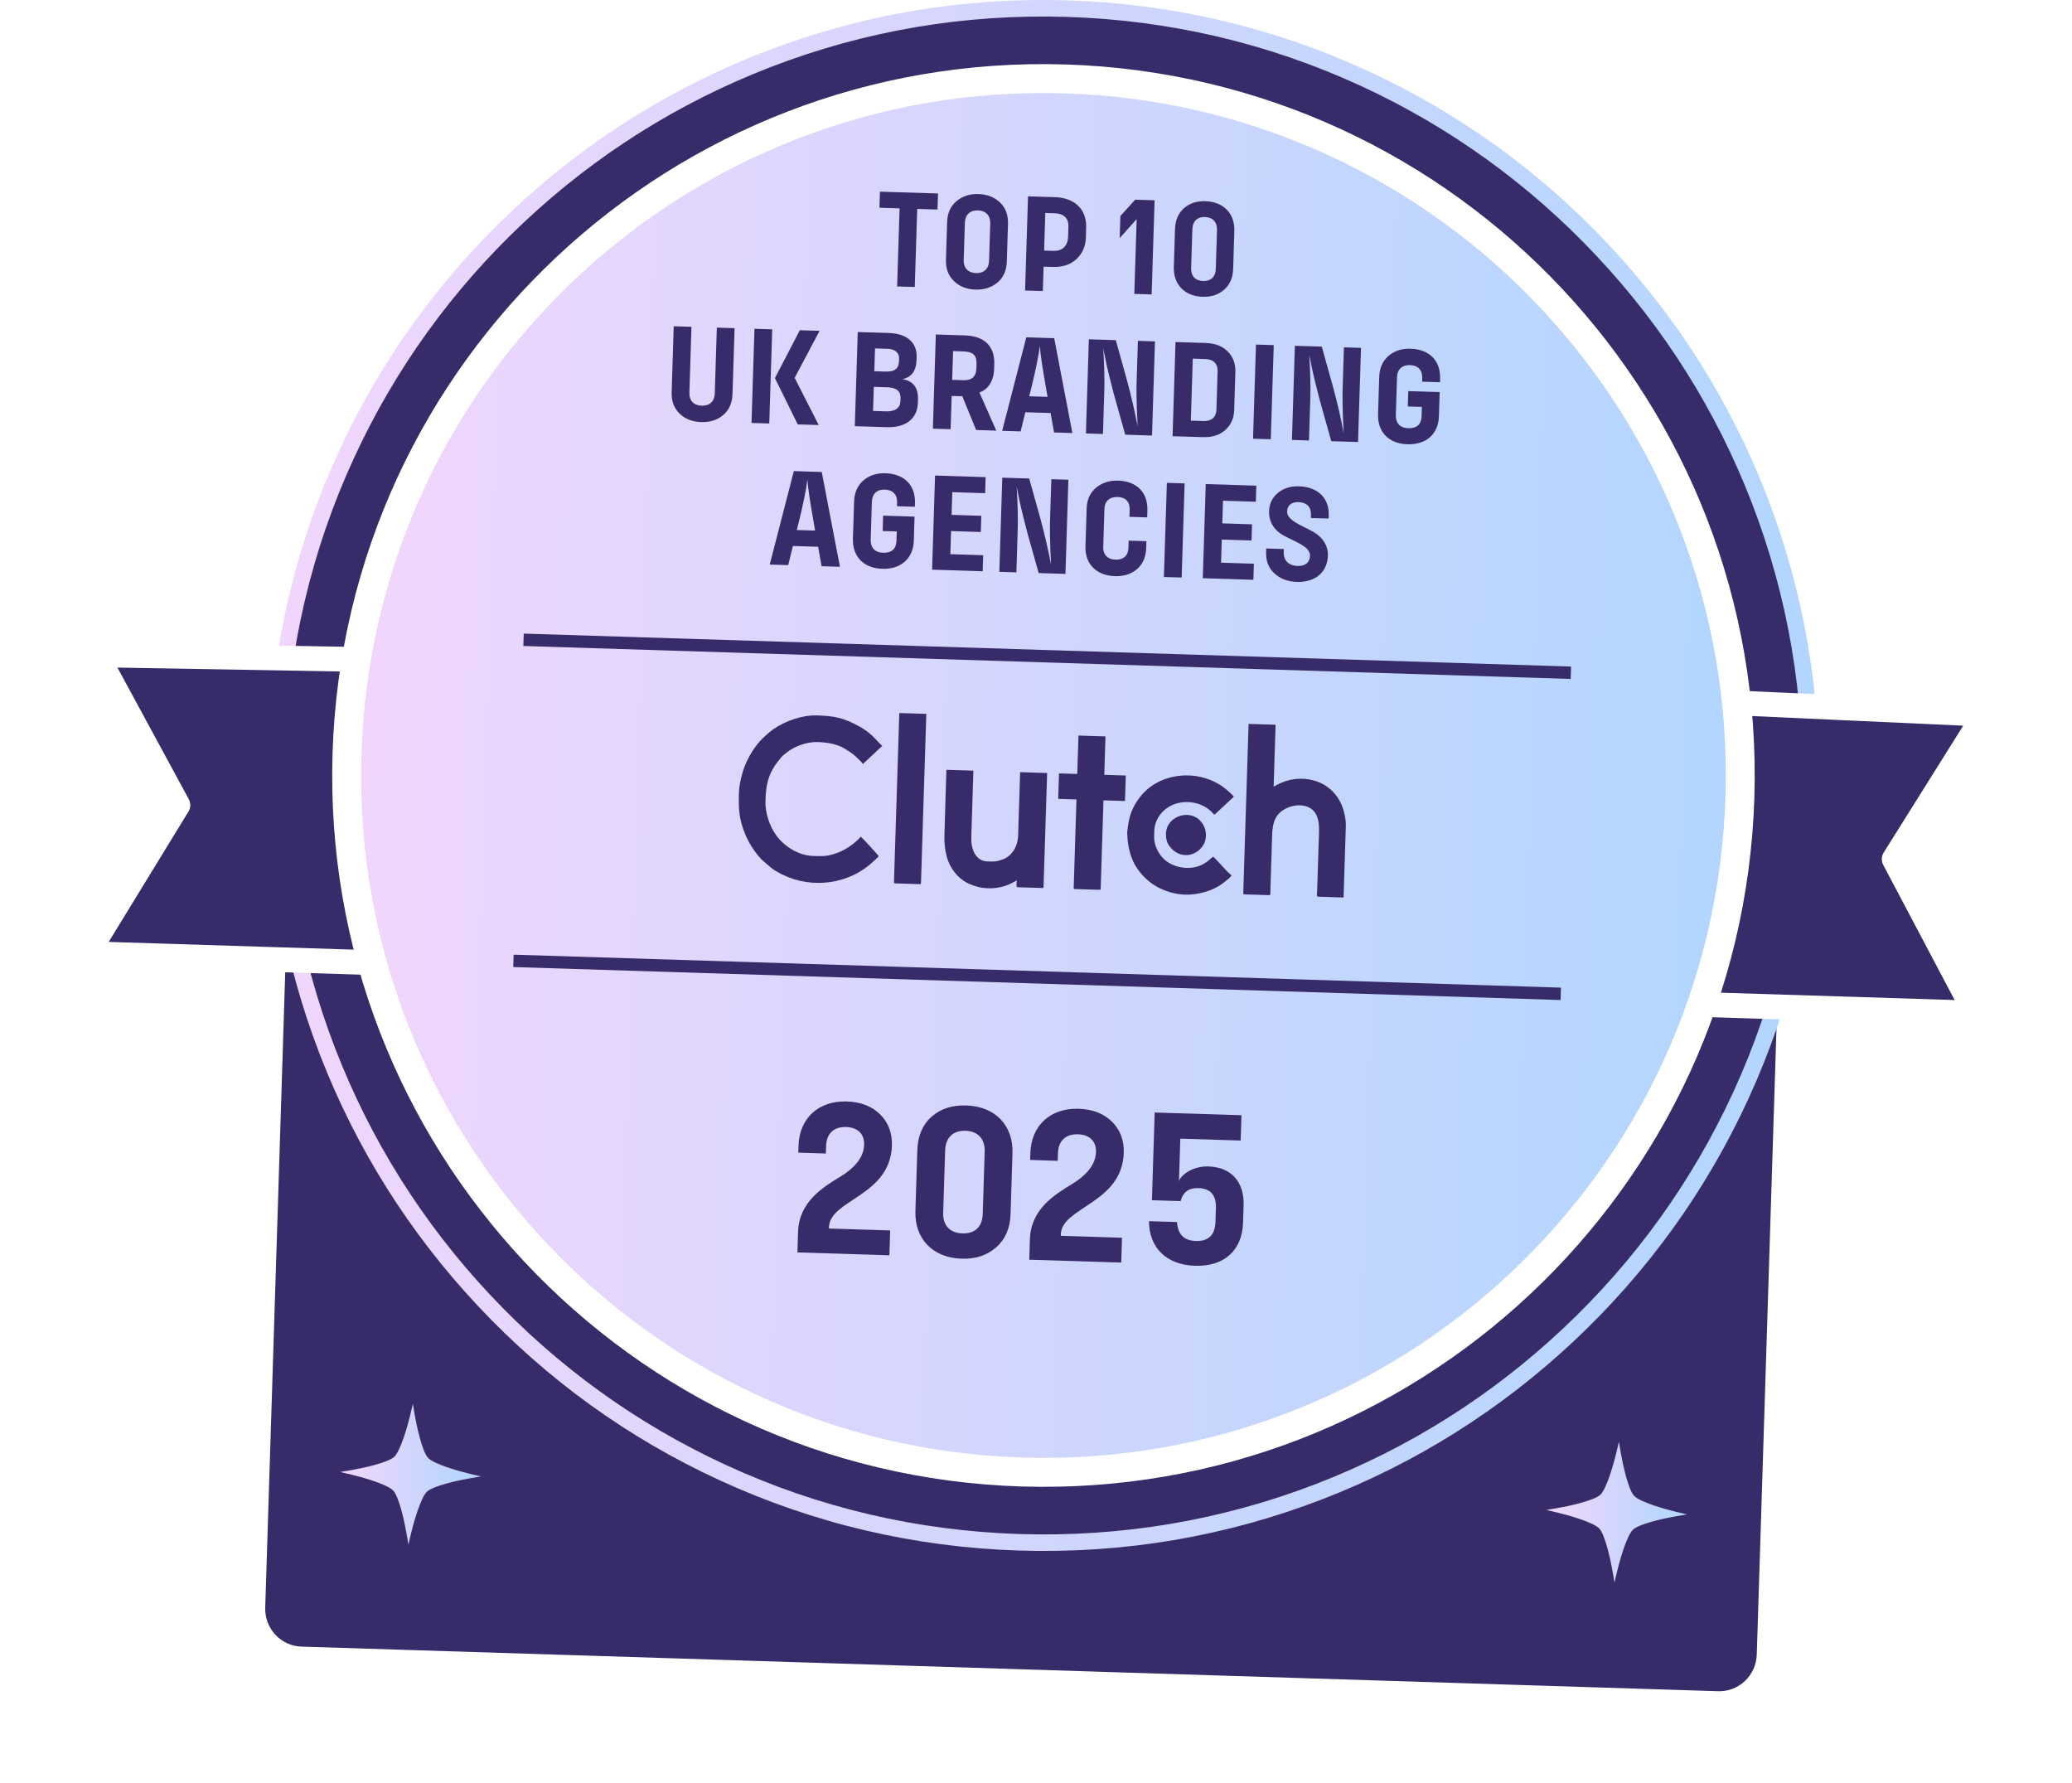 <?xml version="1.0" encoding="UTF-8"?>
<svg id="Layer_2" data-name="Layer 2" xmlns="http://www.w3.org/2000/svg" xmlns:xlink="http://www.w3.org/1999/xlink" viewBox="0 0 1003 862.89">
  <defs>
    <style>
      .cls-1, .cls-2, .cls-3, .cls-4, .cls-5 {
        fill: #382b6a;
      }

      .cls-1, .cls-4, .cls-5 {
        fill-rule: evenodd;
      }

      .cls-2 {
        filter: url(#drop-shadow-1);
        stroke-width: 8px;
      }

      .cls-2, .cls-4, .cls-5, .cls-6 {
        stroke: #fff;
      }

      .cls-2, .cls-7, .cls-6 {
        stroke-miterlimit: 10;
      }

      .cls-8 {
        fill: url(#linear-gradient-5);
      }

      .cls-9 {
        fill: url(#linear-gradient-6);
      }

      .cls-10 {
        fill: url(#linear-gradient-4);
      }

      .cls-11 {
        fill: url(#linear-gradient-3);
      }

      .cls-12 {
        fill: #382b6a;
      }

      .cls-13 {
        fill: url(#linear-gradient);
      }

      .cls-14 {
        fill: #fff;
      }

      .cls-14, .cls-4, .cls-5 {
        stroke-linecap: round;
        stroke-linejoin: round;
      }

      .cls-14, .cls-7 {
        stroke: #382b6a;
        stroke-width: 6px;
      }

      .cls-4 {
        filter: url(#drop-shadow-3);
      }

      .cls-4, .cls-5 {
        stroke-width: 12px;
      }

      .cls-5 {
        filter: url(#drop-shadow-2);
      }

      .cls-7 {
        fill: none;
      }

      .cls-6 {
        fill: url(#linear-gradient-2);
        stroke-width: 14px;
      }
    </style>
    <filter id="drop-shadow-1" x="84" y="9.89" width="823" height="853" filterUnits="userSpaceOnUse">
      <feOffset dx="0" dy="12"/>
      <feGaussianBlur result="blur" stdDeviation="12"/>
      <feFlood flood-color="#382b6a" flood-opacity=".5"/>
      <feComposite in2="blur" operator="in"/>
      <feComposite in="SourceGraphic"/>
    </filter>
    <linearGradient id="linear-gradient" x1="129.01" y1="375.22" x2="879.66" y2="375.22" gradientTransform="translate(12.83 -15.57) rotate(1.8)" gradientUnits="userSpaceOnUse">
      <stop offset="0" stop-color="#f1d6fd"/>
      <stop offset="1" stop-color="#b1d6ff"/>
    </linearGradient>
    <filter id="drop-shadow-2" x="0" y="274.89" width="221" height="233" filterUnits="userSpaceOnUse">
      <feOffset dx="0" dy="12"/>
      <feGaussianBlur result="blur-2" stdDeviation="12"/>
      <feFlood flood-color="#382b6a" flood-opacity=".5"/>
      <feComposite in2="blur-2" operator="in"/>
      <feComposite in="SourceGraphic"/>
    </filter>
    <filter id="drop-shadow-3" x="778" y="297.89" width="225" height="235" filterUnits="userSpaceOnUse">
      <feOffset dx="0" dy="12"/>
      <feGaussianBlur result="blur-3" stdDeviation="12"/>
      <feFlood flood-color="#382b6a" flood-opacity=".5"/>
      <feComposite in2="blur-3" operator="in"/>
      <feComposite in="SourceGraphic"/>
    </filter>
    <linearGradient id="linear-gradient-2" x1="167.04" y1="375.22" x2="841.63" y2="375.22" xlink:href="#linear-gradient"/>
    <linearGradient id="linear-gradient-3" x1="180.49" y1="722.88" x2="237.1" y2="722.88" xlink:href="#linear-gradient"/>
    <linearGradient id="linear-gradient-4" x1="174.72" y1="722.88" x2="242.87" y2="722.88" xlink:href="#linear-gradient"/>
    <linearGradient id="linear-gradient-5" x1="764.59" y1="722.88" x2="821.21" y2="722.88" xlink:href="#linear-gradient"/>
    <linearGradient id="linear-gradient-6" x1="758.83" y1="722.88" x2="826.97" y2="722.88" xlink:href="#linear-gradient"/>
  </defs>
  <g id="Awards_Stickers_Artwork" data-name="Awards Stickers Artwork">
    <g>
      <path class="cls-2" d="M865.92,422.71c.06-1.44.12-2.89.16-4.33,6.4-203.3-151.83-373.24-353.42-379.59-201.59-6.35-370.2,153.31-376.6,356.61-.05,1.45-.08,2.89-.11,4.34-.03.36-.05.72-.06,1.08l-11.5,365.15c-.39,12.32,9.2,22.62,21.42,23l685.77,21.59c12.22.38,22.43-9.29,22.82-21.61l11.5-365.15c.01-.36.01-.73,0-1.09Z"/>
      <g id="Page-1">
        <g id="Clutch-Top-Branding-Agencies-2022-copy">
          <path id="Path" class="cls-14" d="M495.1,693.33c175.62,5.53,322.48-132.36,328.01-307.99,5.53-175.62-132.36-322.48-307.99-328.01-175.62-5.53-322.48,132.36-328.01,307.99-5.53,175.62,132.36,322.48,307.99,328.01Z"/>
          <g id="Path-2" data-name="Path">
            <path class="cls-3" d="M493.43,746.47c204.97,6.45,376.37-154.48,382.82-359.46S721.77,10.64,516.79,4.19C311.82-2.26,140.42,158.67,133.97,363.65c-6.45,204.98,154.48,376.37,359.46,382.82Z"/>
            <path class="cls-13" d="M493.3,750.47c-50.64-1.59-99.46-13.06-145.09-34.08-44.08-20.3-83.34-48.61-116.71-84.15-33.37-35.54-59.15-76.51-76.64-121.77-18.11-46.87-26.48-96.31-24.88-146.95,1.59-50.64,13.06-99.46,34.08-145.09,20.3-44.08,48.61-83.34,84.15-116.71,35.54-33.37,76.51-59.15,121.77-76.64C416.84,6.97,466.28-1.4,516.92.19c50.64,1.59,99.46,13.06,145.09,34.08,44.08,20.3,83.34,48.61,116.71,84.15,33.37,35.54,59.15,76.51,76.64,121.77,18.11,46.87,26.48,96.31,24.89,146.95-1.59,50.64-13.06,99.46-34.08,145.1-20.3,44.08-48.61,83.34-84.15,116.71-35.54,33.37-76.51,59.15-121.77,76.64-46.87,18.11-96.31,26.48-146.95,24.88ZM516.67,8.19c-49.57-1.56-97.95,6.63-143.82,24.35-44.3,17.12-84.4,42.35-119.18,75.01-34.78,32.66-62.49,71.09-82.36,114.22-20.57,44.66-31.79,92.43-33.35,142-1.56,49.57,6.63,97.95,24.35,143.82,17.12,44.3,42.35,84.4,75.01,119.18,32.66,34.78,71.09,62.49,114.22,82.36,44.66,20.57,92.43,31.79,142,33.35,49.57,1.56,97.95-6.63,143.81-24.35,44.3-17.11,84.4-42.35,119.18-75.01,34.78-32.66,62.49-71.09,82.36-114.22,20.57-44.66,31.79-92.43,33.35-142,1.56-49.57-6.63-97.95-24.35-143.82-17.11-44.3-42.35-84.4-75.01-119.18-32.66-34.78-71.09-62.49-114.22-82.36-44.66-20.57-92.43-31.79-142-33.35Z"/>
          </g>
          <polygon id="Path-3" data-name="Path" class="cls-5" points="46.67 304.93 174.84 307.18 178.16 453.85 42.11 449.57 86.11 377.67 46.67 304.93"/>
          <polygon id="Path-4" data-name="Path" class="cls-4" points="960.88 333.71 835.26 327.97 820.33 474.07 956.32 478.35 916.93 403.83 960.88 333.71"/>
          <path id="Path-5" data-name="Path" class="cls-6" d="M494.5,712.46c186.19,5.86,341.88-140.33,347.74-326.52,5.86-186.19-140.33-341.88-326.52-347.74-186.19-5.86-341.88,140.32-347.74,326.52-5.86,186.19,140.33,341.88,326.52,347.74Z"/>
          <path id="Path-6" data-name="Path" class="cls-1" d="M357.71,383.53c-.24,7.78-.02,12.79,2.88,19.9,1.79,4.38,4.21,8.21,7.28,11.72.32.39.74.84,1.12,1.14,3.65,3.1,4.38,4.37,9.92,7.09,14.3,6.99,32.12,4.57,43.62-6.22.79-.74,2.27-2,2.83-2.75-.64-1.03-8.08-9.05-8.74-9.51-.87,1.51-4.17,4-5.83,5.11-2.31,1.56-4.94,2.73-7.66,3.51-3.64,1.04-5.89.87-9.59.76-7.06-.22-14.09-4.67-18-10.28-3.18-4.52-5.19-10.74-5.01-16.55.29-9.18,1.94-14.22,7.63-20.87,1-1.17,1.58-1.44,2.47-2.18,3.85-3.24,10.03-5.41,15.17-5.24s9.78,1.03,13.88,3.66c2.07,1.36,2.41,1.47,4.37,3.17.7.6,1.12,1.14,1.87,1.79.51.45,1.45,1.44,1.81,1.98l9.36-8.75c-2.07-1.51-4.53-5.91-11.53-9.64-7.38-3.98-11.68-4.84-20.08-5.1-7.3-.23-15.52,2.78-20.98,6.6-1.97,1.38-3.35,2.64-5.09,4.26-4.61,4.33-8.78,11.74-10.33,18.14-.66,2.62-1.27,5.2-1.37,8.28Z"/>
          <path id="Path-7" data-name="Path" class="cls-1" d="M601.84,432.33c-.01.38.08.53.51.55l12.01.38c.82.03.57-1.38.62-2.96l.8-25.41c.2-6.39,1.13-11.31,7.75-14.04,4.72-1.92,11.79-1.74,14.09,4.53,1.28,3.55.87,7.58.72,12.33l-.73,23.3c-.05,1.59-.43,2.97.43,2.99l12.35.39,1.09-34.64c.1-3.12-.79-6.9-1.64-9.14-5.05-13.72-20.72-16.86-31.83-10.67-.54.27-.93.64-1.47.77l.94-29.93-13.07-.41-2.58,81.95Z"/>
          <path id="Path-8" data-name="Path" class="cls-1" d="M457.17,404.26c-.13,4.08.31,7.03,1.12,10.28,1.02,4.12,3.55,8,6.73,10.69.84.7,2.59,1.86,3.63,2.33,2.28.99,4.32,1.77,6.91,2.14,6.08.82,11.46-.41,16.61-3.61-.05,1.63-.39,3.31.42,3.33l12.01.38c.38.01.53-.08.55-.51l1.74-55.15-13.07-.41-.97,30.74c-.08,2.55-.89,5.36-2.25,7.33-1.36,1.93-2.99,3.32-5.23,4.16-3.11,1.15-4.17,1.07-7.39.97-5.86-.18-7.98-6.21-7.81-11.55l1.02-32.38-13.07-.41-.95,31.66Z"/>
          <path id="Path-9" data-name="Path" class="cls-1" d="M573.59,433.02c6.05.19,13.47-1.79,18.25-5.44,1.18-.88,3.6-2.72,4.35-3.81l-2.34-2.19c-1.35-1.44-5.76-6.38-6.61-6.94-.49.27-.64.56-1.14.93-1.67,1.25-1.05,1.22-3.84,2.76-5.23,2.82-12.47,2.16-17.51-1.42-.89-.61-1.17-.95-1.92-1.74-2.37-2.53-4.27-6.43-4.15-10.28l.09-2.79c.19-5.96,4.38-10.97,9.83-12.91,4.52-1.64,9.9-1.23,14.06.97,3.17,1.64,4.08,3.3,5.25,4.16l9.36-8.7c-.36-.64-3.22-3.23-4.06-3.88-12.71-10.11-32.78-8.2-42.04,4.93-2.26,3.15-3.65,6.09-4.59,10-.33,1.34-.89,5.21-.93,6.56l.19,3.23c.52,4.78,1.72,9.43,4.34,13.41,2.75,4.22,6.86,8.05,11.6,10.22,3.51,1.65,7.75,2.79,11.79,2.92Z"/>
          <path id="Path-10" data-name="Path" class="cls-1" d="M521.48,374.6l-8.84-.28-.39,12.35,8.84.28-1.35,42.8c-.01.38.13.53.51.55l12.01.38c.38.01.53-.08.55-.51l1.35-42.8,10.42.33.39-12.35-10.42-.33.59-18.59-13.07-.41-.59,18.59h0Z"/>
          <path id="Path-11" data-name="Path" class="cls-1" d="M432.75,427c-.01.38.13.53.51.55l12.01.38c.38.01.53-.08.55-.51l2.58-81.9-13.07-.41-2.58,81.9Z"/>
          <path id="Path-12" data-name="Path" class="cls-1" d="M564.43,403.31c-.1,3.27.61,5.21,2.7,7.44,4.56,4.86,11.9,3.88,15.4-1.82,1.52-2.45,1.64-6.25.33-8.93-4.51-9.57-18.14-5.76-18.42,3.31Z"/>
          <line id="Path-13" data-name="Path" class="cls-7" x1="253.43" y1="309.66" x2="760.42" y2="325.62"/>
          <line id="Path-14" data-name="Path" class="cls-7" x1="248.54" y1="465.06" x2="755.53" y2="481.02"/>
        </g>
        <g id="TOP-10-UK-BRANDING-A">
          <polygon id="Path-15" data-name="Path" class="cls-3" points="454.07 93.65 425.96 92.76 425.72 100.54 435.47 100.85 434.28 138.64 442.81 138.9 444 101.11 453.82 101.42 454.07 93.65"/>
          <path id="Shape" class="cls-3" d="M467.07,107.78c.12-3.82,2.51-6.07,6.33-5.95s6.07,2.51,5.95,6.33l-.57,18.14c-.12,3.75-2.51,6-6.33,5.88s-6.07-2.51-5.95-6.26l.57-18.14ZM457.91,125.65c-.14,4.3,1.12,7.75,3.84,10.36,2.65,2.61,6.16,4.02,10.45,4.15s7.89-1.05,10.76-3.48c2.81-2.44,4.28-5.81,4.41-10.1l.57-18.14c.14-4.3-1.12-7.75-3.77-10.36-2.72-2.61-6.22-4.02-10.52-4.15s-7.89,1.05-10.69,3.49c-2.88,2.44-4.35,5.8-4.48,10.1l-.57,18.14Z"/>
          <path id="Shape-2" data-name="Shape" class="cls-3" d="M505.19,129.06l4.43.14c4.71.15,8.57-1.1,11.45-3.8,2.88-2.64,4.43-6.14,4.56-10.44l.15-4.84c.27-8.66-5.42-14.37-15.04-14.68l-13.1-.41-1.43,45.57,8.59.27.37-11.8ZM510.57,103.21c4.37.14,6.75,2.47,6.63,6.35l-.16,5.12c-.13,4.16-2.67,6.88-7.04,6.74l-4.57-.14.57-18.21,4.57.14Z"/>
          <polygon id="Path-16" data-name="Path" class="cls-3" points="542.35 104.55 542.01 115.26 550.23 106.03 549.09 142.25 557.48 142.51 558.91 96.95 549.5 96.65 542.35 104.55"/>
          <path id="Shape-3" data-name="Shape" class="cls-3" d="M577.18,110.91c.12-3.75,2.37-6,6.13-5.88s5.93,2.51,5.81,6.26l-.59,18.9c-.12,3.75-2.3,5.94-6.12,5.82s-5.93-2.44-5.81-6.19l.59-18.9ZM568.21,129.2c-.27,8.53,5.29,14.16,13.95,14.44,4.3.14,7.75-1.05,10.49-3.49,2.74-2.44,4.14-5.74,4.28-10.04l.58-18.28c.27-8.53-5.29-14.16-13.95-14.44-4.3-.14-7.75.99-10.49,3.43-2.74,2.44-4.14,5.81-4.28,10.11l-.58,18.28Z"/>
          <path id="Path-17" data-name="Path" class="cls-3" d="M346,190.48c-.12,3.75-2.44,6-6.33,5.88s-6.07-2.51-5.95-6.26l1-31.92-8.59-.27-1,31.86c-.14,4.3,1.12,7.75,3.77,10.36,2.65,2.61,6.16,4.02,10.52,4.15s7.95-1.05,10.76-3.48c2.81-2.44,4.28-5.81,4.41-10.1l1-31.86-8.59-.27-1,31.92Z"/>
          <path id="Shape-4" data-name="Shape" class="cls-3" d="M384.68,182.89l12.05-22.77-9.55-.3-12.06,23.18,11.04,22.4,10.16.32-11.64-22.83ZM373.81,159.4l-8.59-.27-1.43,45.57,8.59.27,1.43-45.57Z"/>
          <path id="Shape-5" data-name="Shape" class="cls-3" d="M436.69,183.5c4.46-.75,6.81-3.88,6.99-9.34l.04-1.3c.22-6.89-4.49-11.41-13.49-11.69l-15.01-.47-1.43,45.57,15.55.49c9.28.29,14.75-4.32,14.98-11.75l.05-1.5c.19-5.93-2.37-9.22-7.67-10.01ZM423.23,179.67l.35-11.05,6,.19c3.75.12,5.74,2.02,5.65,4.75l-.04,1.16c-.11,3.34-1.67,5.27-6.51,5.12l-5.46-.17ZM422.62,198.9l.37-11.66,6.41.2c4.71.15,6.63,1.92,6.52,5.46l-.04,1.23c-.1,3.21-2.41,5.11-6.98,4.97l-6.28-.2Z"/>
          <path id="Shape-6" data-name="Shape" class="cls-3" d="M482.27,208.43l-8.16-18.49c4.21-1.44,6.93-5.45,7.12-11.38l.07-2.25c.27-8.73-4.69-13.67-14.24-13.97l-14.05-.44-1.43,45.57,8.59.27.51-16.1c3.34.11,5.05.16,5.12.09l6.72,16.39,9.75.31ZM466.61,170.11c4.3.14,6.22,1.9,6.1,5.79l-.08,2.52c-.12,3.89-2.23,5.73-6.32,5.6l-5.39-.17.44-13.92,5.25.17Z"/>
          <path id="Shape-7" data-name="Shape" class="cls-3" d="M496.35,199.52l12.21.38,1.68,9.41,8.87.28-8.8-45.89-13.51-.43-11.67,45.24,8.94.28,2.27-9.28ZM499.16,188.07c2.11-8.61,3.56-15.52,4.2-20.69.22,3.9,1.3,10.9,3.09,20.99l.63,3.71-8.87-.28.94-3.73Z"/>
          <path id="Path-18" data-name="Path" class="cls-3" d="M559.08,165.23l-8.25-.26-.63,19.92c-.11,3.34-.03,9.63.13,13.18.07,1.98.15,3.83.24,5.54.08,1.78.12,2.73.12,2.8-1.23-6.59-2.9-14.09-5.17-22.42l-5.4-19.36-13.03-.41-1.43,45.57,8.25.26.64-20.26c.19-5.93,0-13.04-.49-21.18,0,.07.53,2.54,1.06,5.29.76,3.92,2.46,10.73,4.05,16.79l5.53,19.7,12.96.41,1.43-45.57Z"/>
          <path id="Shape-8" data-name="Shape" class="cls-3" d="M577.39,173.59l6.07.19c4.02.13,6.07,2.31,5.96,5.92l-.58,18.55c-.11,3.62-2.29,5.66-6.32,5.54l-6.07-.19.94-30.01ZM582.34,211.58c4.37.14,7.95-.98,10.76-3.42,2.74-2.44,4.2-5.6,4.33-9.63l.58-18.55c.13-4.02-1.14-7.27-3.72-9.88-2.65-2.61-6.16-3.95-10.52-4.09l-14.73-.46-1.43,45.57,14.73.46Z"/>
          <polygon id="Path-19" data-name="Path" class="cls-3" points="616.59 167.04 607.99 166.77 606.56 212.34 615.15 212.61 616.59 167.04"/>
          <path id="Path-20" data-name="Path" class="cls-3" d="M658.81,168.37l-8.25-.26-.63,19.92c-.11,3.34-.03,9.63.13,13.18.07,1.98.15,3.83.24,5.54.08,1.78.12,2.73.12,2.8-1.23-6.59-2.9-14.09-5.17-22.42l-5.4-19.36-13.03-.41-1.43,45.57,8.25.26.64-20.26c.19-5.93,0-13.04-.49-21.18,0,.07.53,2.54,1.06,5.29.76,3.92,2.46,10.73,4.05,16.79l5.53,19.7,12.96.41,1.43-45.57Z"/>
          <path id="Path-21" data-name="Path" class="cls-3" d="M688.3,196.96l-.14,4.43c-.13,4.02-2.31,6-6.53,5.87-3.89-.12-6.07-2.44-5.95-6.33l.58-18.35c.12-3.82,2.44-6,6.26-5.88s6.07,2.38,5.95,6.26l-.06,1.77,8.66.27.05-1.57c.29-9.07-5.35-14.37-14.36-14.65-4.23-.13-7.75,1.05-10.63,3.49-2.88,2.5-4.35,5.94-4.49,10.24l-.56,17.87c-.28,9,5.42,14.37,14.22,14.65,8.94.28,14.97-4.79,15.24-13.59l.37-11.66-15.21-.48-.23,7.44,6.82.21Z"/>
          <path id="Shape-9" data-name="Shape" class="cls-3" d="M383.83,264.26l12.21.38,1.68,9.41,8.87.28-8.8-45.89-13.51-.43-11.67,45.24,8.94.28,2.27-9.28ZM386.65,252.8c2.11-8.61,3.56-15.52,4.2-20.69.22,3.9,1.3,10.9,3.09,20.99l.63,3.71-8.87-.28.94-3.73Z"/>
          <path id="Path-22" data-name="Path" class="cls-3" d="M434.1,257.23l-.14,4.43c-.13,4.02-2.31,6-6.53,5.87-3.89-.12-6.07-2.44-5.95-6.33l.58-18.35c.12-3.82,2.44-6,6.26-5.88s6.07,2.38,5.95,6.26l-.06,1.77,8.66.27.05-1.57c.29-9.07-5.35-14.37-14.36-14.65-4.23-.13-7.75,1.05-10.63,3.49-2.88,2.5-4.35,5.94-4.49,10.24l-.56,17.87c-.28,9,5.42,14.37,14.22,14.65s14.97-4.79,15.24-13.59l.37-11.66-15.21-.48-.23,7.44,6.82.21Z"/>
          <polygon id="Path-23" data-name="Path" class="cls-3" points="475.94 268.73 460.04 268.23 460.39 257.04 474.79 257.49 475.03 249.65 460.64 249.19 460.99 238.21 476.88 238.71 477.12 230.94 452.64 230.16 451.2 275.73 475.69 276.5 475.94 268.73"/>
          <path id="Path-24" data-name="Path" class="cls-3" d="M517.17,232.2l-8.25-.26-.63,19.92c-.11,3.34-.03,9.63.13,13.18.07,1.98.15,3.83.24,5.54.08,1.78.12,2.73.12,2.8-1.23-6.59-2.9-14.09-5.17-22.42l-5.4-19.36-13.03-.41-1.43,45.57,8.25.26.64-20.26c.19-5.93,0-13.04-.49-21.18,0,.07.53,2.54,1.06,5.29.76,3.92,2.46,10.73,4.05,16.79l5.53,19.7,12.96.41,1.43-45.57Z"/>
          <path id="Path-25" data-name="Path" class="cls-3" d="M539.73,278.86c4.37.14,7.95-1.05,10.76-3.48,2.74-2.44,4.21-5.81,4.35-10.11l.11-3.34-8.59-.27-.11,3.55c-.12,3.75-2.5,5.79-6.26,5.68s-6.07-2.44-5.95-6.06l.59-18.62c.11-3.62,2.5-5.79,6.39-5.67s5.93,2.37,5.82,6.12l-.11,3.48,8.59.27.1-3.27c.28-9-5.36-14.23-14.16-14.51-4.3-.14-7.89,1.05-10.76,3.48-2.88,2.44-4.35,5.8-4.48,9.96l-.58,18.42c-.27,8.66,5.5,14.1,14.3,14.38Z"/>
          <polygon id="Path-26" data-name="Path" class="cls-3" points="573.44 233.97 564.85 233.7 563.41 279.26 572.01 279.53 573.44 233.97"/>
          <polygon id="Path-27" data-name="Path" class="cls-3" points="606.97 272.85 591.08 272.35 591.43 261.16 605.83 261.62 606.07 253.77 591.68 253.32 592.02 242.34 607.92 242.84 608.16 235.06 583.67 234.29 582.24 279.86 606.73 280.63 606.97 272.85"/>
          <path id="Path-28" data-name="Path" class="cls-3" d="M614.33,247.48c-.17,5.46,2.91,9.45,6.87,11.62,5.7,3.18,13.08,5.33,12.94,9.9-.1,3.21-2.28,5.05-6.03,4.93-4.37-.14-6.81-2.74-6.69-6.63l.05-1.57-8.53-.27-.05,1.71c-.14,4.37,1.19,7.82,4.04,10.37,2.79,2.61,6.43,3.96,10.86,4.1,9,.28,14.76-4.79,15.01-12.71.16-5.18-2.92-9.11-6.88-11.41-5.7-3.25-13-5.53-12.86-10.03.09-2.8,2.06-4.58,5.53-4.47,4.02.19,6.14,2.38,6.02,6.13l-.05,1.57,8.59.27.05-1.5c.28-8.8-5.71-13.84-14.37-14.11-4.09-.13-7.47.93-10.21,3.16-2.74,2.3-4.19,5.26-4.31,8.95Z"/>
        </g>
      </g>
      <g>
        <path class="cls-11" d="M199.67,685.23s2.91,17.11,6.71,21.16c3.8,4.05,20.69,8.03,20.69,8.03,0,0-17.11,2.91-21.16,6.71-4.05,3.8-8.03,20.69-8.03,20.69,0,0-2.91-17.11-6.71-21.16-3.8-4.05-20.69-8.03-20.69-8.03,0,0,17.11-2.91,21.16-6.71,4.05-3.8,8.03-20.7,8.03-20.7Z"/>
        <path class="cls-10" d="M197.7,747.58l-.95-5.57c-.79-4.67-3.49-17.46-6.41-20.57-2.92-3.11-15.52-6.61-20.12-7.69l-5.5-1.3,5.57-.95c4.67-.79,17.46-3.49,20.57-6.41,3.11-2.92,6.61-15.52,7.69-20.12l1.3-5.5.95,5.57c.79,4.67,3.49,17.46,6.41,20.57,2.92,3.11,15.52,6.61,20.12,7.69l5.5,1.3-5.57.95c-4.67.79-17.46,3.49-20.57,6.41-3.11,2.92-6.61,15.52-7.69,20.12l-1.3,5.5ZM175.66,712.79c5.44,1.53,13.66,4.2,16.36,7.08,2.7,2.87,4.85,11.24,6.04,16.77,1.53-5.44,4.2-13.66,7.08-16.36,2.87-2.7,11.24-4.85,16.77-6.04-5.44-1.53-13.66-4.21-16.36-7.08-2.7-2.87-4.85-11.24-6.04-16.77-1.53,5.44-4.21,13.66-7.08,16.36-2.87,2.7-11.24,4.85-16.77,6.04Z"/>
      </g>
      <g>
        <path class="cls-8" d="M783.48,703.61s2.91,17.11,6.71,21.16c3.8,4.05,20.69,8.03,20.69,8.03,0,0-17.11,2.91-21.16,6.71-4.05,3.8-8.03,20.69-8.03,20.69,0,0-2.91-17.11-6.71-21.16-3.8-4.05-20.69-8.03-20.69-8.03,0,0,17.11-2.91,21.16-6.71,4.05-3.8,8.03-20.7,8.03-20.7Z"/>
        <path class="cls-9" d="M781.52,765.96l-.95-5.57c-.79-4.67-3.49-17.46-6.41-20.57-2.92-3.11-15.52-6.61-20.12-7.69l-5.5-1.3,5.57-.95c4.67-.79,17.46-3.49,20.57-6.41,3.11-2.92,6.61-15.52,7.69-20.12l1.3-5.5.95,5.57c.79,4.67,3.49,17.46,6.41,20.57,2.92,3.11,15.52,6.61,20.12,7.69l5.5,1.3-5.57.95c-4.67.79-17.46,3.49-20.57,6.41-3.11,2.92-6.61,15.52-7.69,20.12l-1.3,5.5ZM759.47,731.17c5.44,1.53,13.66,4.2,16.36,7.08,2.7,2.87,4.85,11.24,6.04,16.77,1.53-5.44,4.2-13.66,7.08-16.36,2.87-2.7,11.24-4.85,16.77-6.04-5.44-1.53-13.66-4.21-16.36-7.08-2.7-2.87-4.85-11.24-6.04-16.77-1.53,5.44-4.21,13.66-7.08,16.36-2.87,2.7-11.24,4.85-16.77,6.04Z"/>
      </g>
      <g>
        <path class="cls-12" d="M425.99,539.32c4.04,3.96,5.96,9.06,5.76,15.18-.38,12.14-7.93,18.8-15.31,23.83-7.5,5.24-14.95,8.84-15.16,15.62l-.02.66,29.65.93-.38,12.03-44.52-1.4.3-9.63c.36-14.88,11.97-21.85,20.68-27.16,6.14-3.75,11.12-8.85,11.32-15.3.16-5.14-3.02-8.42-8.71-8.6-6.23-.2-9.53,3.42-9.71,9.22l-.11,3.61-13.35-.42.11-3.39c.42-13.24,9.67-21.82,23.34-21.38,6.67.21,12.08,2.24,16.12,6.2Z"/>
        <path class="cls-12" d="M444.05,556.75c.22-6.89,2.47-12.3,6.86-16.21,4.39-3.91,9.93-5.71,16.82-5.49,13.89.44,22.81,9.48,22.38,23.15l-.92,29.32c-.22,6.89-2.46,12.19-6.86,16.1-4.39,3.91-9.93,5.82-16.82,5.6-13.89-.44-22.81-9.48-22.38-23.15l.92-29.32ZM456.57,587.04c-.19,6.02,3.2,9.74,9.32,9.93,6.13.19,9.63-3.31,9.82-9.33l.95-30.3c.19-6.02-3.19-9.85-9.32-10.04-6.02-.19-9.63,3.42-9.82,9.44l-.95,30.3Z"/>
        <path class="cls-12" d="M538.22,542.85c4.04,3.96,5.96,9.06,5.76,15.18-.38,12.14-7.93,18.8-15.31,23.83-7.5,5.24-14.95,8.84-15.16,15.62l-.02.66,29.65.93-.38,12.03-44.52-1.4.3-9.63c.36-14.88,11.97-21.85,20.68-27.16,6.14-3.75,11.12-8.85,11.32-15.3.16-5.14-3.02-8.42-8.71-8.6-6.23-.2-9.53,3.42-9.71,9.22l-.11,3.61-13.35-.42.11-3.39c.42-13.24,9.67-21.82,23.34-21.38,6.67.21,12.08,2.24,16.12,6.2Z"/>
        <path class="cls-12" d="M556.19,591.05l13.57.43c.36,5.92,3.33,8.97,9.13,9.16,6.13.19,9.29-2.88,9.49-9.34l.21-6.67c.2-6.24-2.66-9.39-8.46-9.58-4.7-.15-7.51,1.95-8.63,6.3l-13.89-.44,1.34-42.45,42.01,1.32-.39,12.25-29.21-.92-.66,20.89c-.05-1.75,4.95-7.62,14.25-7.44,11.38.36,17.39,7.78,17.04,18.82l-.26,8.31c-.42,13.46-9,21.4-23.33,20.95-13.57-.43-22.18-8.58-22.21-21.61Z"/>
      </g>
    </g>
  </g>
</svg>